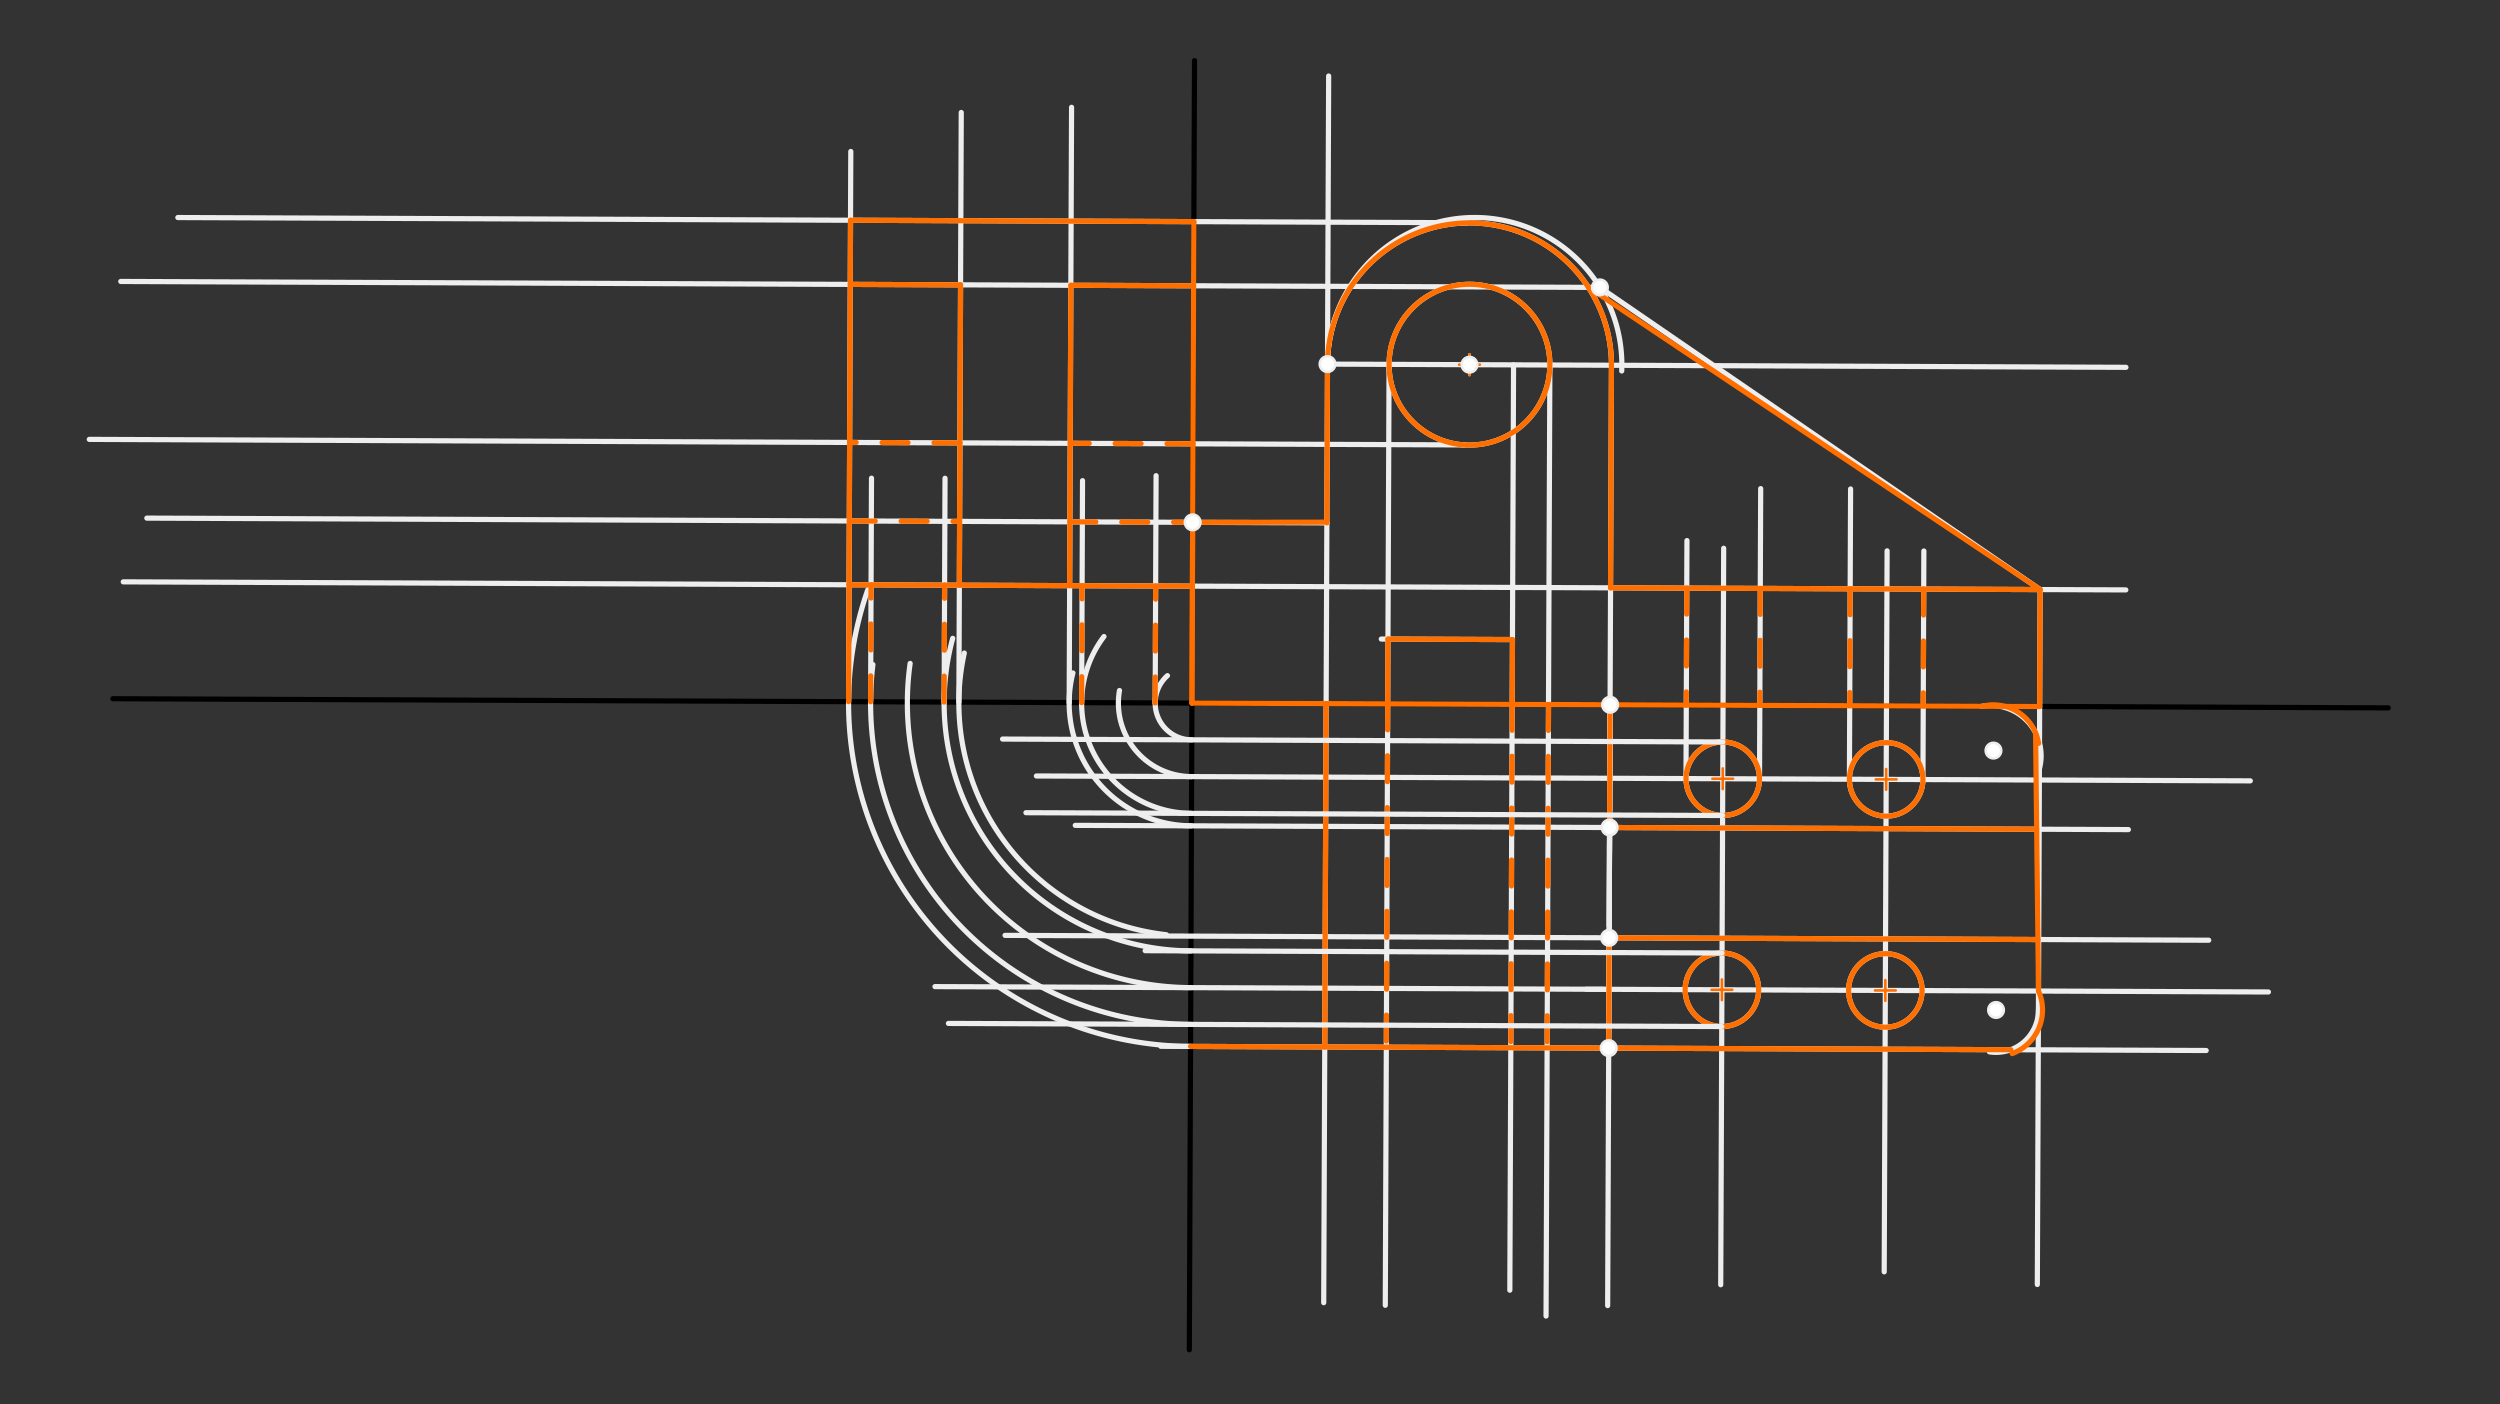 <svg xmlns="http://www.w3.org/2000/svg" class="svg--816" height="100%" preserveAspectRatio="xMidYMid meet" viewBox="0 0 963.78 541.417" width="100%"><rect x="0" y="0" width="963.78" height="541.417" fill="#333333" stroke="none"/><defs><marker id="marker-arrow" markerHeight="16" markerUnits="userSpaceOnUse" markerWidth="24" orient="auto-start-reverse" refX="24" refY="4" viewBox="0 0 24 8"><path d="M 0 0 L 24 4 L 0 8 z" stroke="inherit"></path></marker></defs><g class="aux-layer--949"></g><g class="main-layer--75a"><g class="element--733"><line stroke="#000000" stroke-dasharray="none" stroke-linecap="round" stroke-width="2" x1="460.5" x2="458.5" y1="23.359" y2="520.359"></line></g><g class="element--733"><line stroke="#000000" stroke-dasharray="none" stroke-linecap="round" stroke-width="2" x1="43.52" x2="920.699" y1="269.368" y2="272.897"></line></g><g class="element--733"><line stroke="#EEEEEE" stroke-dasharray="none" stroke-linecap="round" stroke-width="2" x1="459.784" x2="511.519" y1="201.365" y2="201.573"></line></g><g class="element--733"><line stroke="#EEEEEE" stroke-dasharray="none" stroke-linecap="round" stroke-width="2" x1="511.519" x2="512.213" y1="201.573" y2="29.302"></line></g><g class="element--733"><line stroke="#EEEEEE" stroke-dasharray="none" stroke-linecap="round" stroke-width="2" x1="511.519" x2="510.309" y1="201.573" y2="502.202"></line></g><g class="element--733"><line stroke="#EEEEEE" stroke-dasharray="none" stroke-linecap="round" stroke-width="2" x1="511.766" x2="819.571" y1="140.368" y2="141.607"></line></g><g class="element--733"><path d="M 511.766 140.368 A 56.738 56.738 0 1 1 625.19 143.006" fill="none" stroke="#EEEEEE" stroke-dasharray="none" stroke-linecap="round" stroke-width="2"></path></g><g class="element--733"><path d="M 511.766 140.368 A 54.734 54.734 0 0 1 621.233 140.809" fill="none" stroke="#EEEEEE" stroke-dasharray="none" stroke-linecap="round" stroke-width="2"></path></g><g class="element--733"><line stroke="#EEEEEE" stroke-dasharray="none" stroke-linecap="round" stroke-width="2" x1="621.233" x2="620.542" y1="140.809" y2="312.42"></line></g><g class="element--733"><line stroke="#EEEEEE" stroke-dasharray="none" stroke-linecap="round" stroke-width="2" x1="620.706" x2="619.774" y1="271.69" y2="503.324"></line></g><g class="element--733"><line stroke="#EEEEEE" stroke-dasharray="none" stroke-linecap="round" stroke-width="2" x1="620.887" x2="819.528" y1="226.614" y2="227.414"></line></g><g class="element--733"><line stroke="#EEEEEE" stroke-dasharray="none" stroke-linecap="round" stroke-width="2" x1="786.492" x2="785.414" y1="227.281" y2="495.186"></line></g><g class="element--733"><line stroke="#EEEEEE" stroke-dasharray="none" stroke-linecap="round" stroke-width="2" x1="616.787" x2="786.492" y1="110.8" y2="227.281"></line></g><g class="element--733"><g class="center--a87"><line x1="562.499" y1="140.589" x2="570.499" y2="140.589" stroke="#EEEEEE" stroke-width="1" stroke-linecap="round"></line><line x1="566.499" y1="136.589" x2="566.499" y2="144.589" stroke="#EEEEEE" stroke-width="1" stroke-linecap="round"></line><circle class="hit--87b" cx="566.499" cy="140.589" r="4" stroke="none" fill="transparent"></circle></g><circle cx="566.499" cy="140.589" fill="none" r="30.996" stroke="#EEEEEE" stroke-dasharray="none" stroke-width="2"></circle></g><g class="element--733"><line stroke="#EEEEEE" stroke-dasharray="none" stroke-linecap="round" stroke-width="2" x1="535.504" x2="534.044" y1="140.464" y2="503.205"></line></g><g class="element--733"><line stroke="#EEEEEE" stroke-dasharray="none" stroke-linecap="round" stroke-width="2" x1="597.495" x2="596.019" y1="140.713" y2="507.353"></line></g><g class="element--733"><line stroke="#EEEEEE" stroke-dasharray="none" stroke-linecap="round" stroke-width="2" x1="583.495" x2="582.059" y1="140.657" y2="497.386"></line></g><g class="element--733"><line stroke="#EEEEEE" stroke-dasharray="none" stroke-linecap="round" stroke-width="2" x1="532.5" x2="583.069" y1="246.359" y2="246.563"></line></g><g class="element--733"><line stroke="#EEEEEE" stroke-dasharray="none" stroke-linecap="round" stroke-width="2" x1="459.784" x2="56.607" y1="201.365" y2="199.742"></line></g><g class="element--733"><line stroke="#EEEEEE" stroke-dasharray="none" stroke-linecap="round" stroke-width="2" x1="565.502" x2="68.562" y1="85.864" y2="83.864"></line></g><g class="element--733"><line stroke="#EEEEEE" stroke-dasharray="none" stroke-linecap="round" stroke-width="2" x1="616.787" x2="46.56" y1="110.8" y2="108.505"></line></g><g class="element--733"><line stroke="#EEEEEE" stroke-dasharray="none" stroke-linecap="round" stroke-width="2" x1="564.499" x2="34.423" y1="171.519" y2="169.386"></line></g><g class="element--733"><line stroke="#EEEEEE" stroke-dasharray="none" stroke-linecap="round" stroke-width="2" x1="620.887" x2="47.52" y1="226.614" y2="224.307"></line></g><g class="element--733"><line stroke="#EEEEEE" stroke-dasharray="none" stroke-linecap="round" stroke-width="2" x1="447.5" x2="850.506" y1="403.359" y2="404.981"></line></g><g class="element--733"><line stroke="#EEEEEE" stroke-dasharray="none" stroke-linecap="round" stroke-width="2" x1="620.706" x2="620.478" y1="271.69" y2="328.383"></line></g><g class="element--733"><line stroke="#EEEEEE" stroke-dasharray="none" stroke-linecap="round" stroke-width="2" x1="620.706" x2="620.364" y1="271.69" y2="356.729"></line></g><g class="element--733"><line stroke="#EEEEEE" stroke-dasharray="none" stroke-linecap="round" stroke-width="2" x1="620.173" x2="620.515" y1="404.054" y2="319.016"></line></g><g class="element--733"><line stroke="#EEEEEE" stroke-dasharray="none" stroke-linecap="round" stroke-width="2" x1="620.515" x2="820.522" y1="319.016" y2="319.82"></line></g><g class="element--733"><line stroke="#EEEEEE" stroke-dasharray="none" stroke-linecap="round" stroke-width="2" x1="620.344" x2="851.492" y1="361.535" y2="362.465"></line></g><g class="element--733"><path d="M 786.289 296.076 A 19.371 19.371 0 0 0 763.887 272.328" fill="none" stroke="#EEEEEE" stroke-dasharray="none" stroke-linecap="round" stroke-width="2"></path></g><g class="element--733"><path d="M 785.84 389.359 A 16.34 16.34 0 0 1 766.952 405.499" fill="none" stroke="#EEEEEE" stroke-dasharray="none" stroke-linecap="round" stroke-width="2"></path></g><g class="element--733"><line stroke="#EEEEEE" stroke-dasharray="none" stroke-linecap="round" stroke-width="2" x1="664.5" x2="663.357" y1="211.359" y2="495.286"></line></g><g class="element--733"><line stroke="#EEEEEE" stroke-dasharray="none" stroke-linecap="round" stroke-width="2" x1="727.5" x2="726.382" y1="212.359" y2="490.307"></line></g><g class="element--733"><line stroke="#EEEEEE" stroke-dasharray="none" stroke-linecap="round" stroke-width="2" x1="620.592" x2="867.521" y1="300.036" y2="301.03"></line></g><g class="element--733"><line stroke="#EEEEEE" stroke-dasharray="none" stroke-linecap="round" stroke-width="2" x1="611.5" x2="874.508" y1="381.359" y2="382.418"></line></g><g class="element--733"><g class="center--a87"><line x1="723.145" y1="300.465" x2="731.145" y2="300.465" stroke="#EEEEEE" stroke-width="1" stroke-linecap="round"></line><line x1="727.145" y1="296.465" x2="727.145" y2="304.465" stroke="#EEEEEE" stroke-width="1" stroke-linecap="round"></line><circle class="hit--87b" cx="727.145" cy="300.465" r="4" stroke="none" fill="transparent"></circle></g><circle cx="727.145" cy="300.465" fill="none" r="14.173" stroke="#EEEEEE" stroke-dasharray="none" stroke-width="2"></circle></g><g class="element--733"><g class="center--a87"><line x1="660.142" y1="300.212" x2="668.142" y2="300.212" stroke="#EEEEEE" stroke-width="1" stroke-linecap="round"></line><line x1="664.142" y1="296.212" x2="664.142" y2="304.212" stroke="#EEEEEE" stroke-width="1" stroke-linecap="round"></line><circle class="hit--87b" cx="664.142" cy="300.212" r="4" stroke="none" fill="transparent"></circle></g><circle cx="664.142" cy="300.212" fill="none" r="14.173" stroke="#EEEEEE" stroke-dasharray="none" stroke-width="2"></circle></g><g class="element--733"><g class="center--a87"><line x1="659.815" y1="381.57" x2="667.815" y2="381.57" stroke="#EEEEEE" stroke-width="1" stroke-linecap="round"></line><line x1="663.815" y1="377.57" x2="663.815" y2="385.57" stroke="#EEEEEE" stroke-width="1" stroke-linecap="round"></line><circle class="hit--87b" cx="663.815" cy="381.57" r="4" stroke="none" fill="transparent"></circle></g><circle cx="663.815" cy="381.57" fill="none" r="14.173" stroke="#EEEEEE" stroke-dasharray="none" stroke-width="2"></circle></g><g class="element--733"><g class="center--a87"><line x1="722.818" y1="381.823" x2="730.818" y2="381.823" stroke="#EEEEEE" stroke-width="1" stroke-linecap="round"></line><line x1="726.818" y1="377.823" x2="726.818" y2="385.823" stroke="#EEEEEE" stroke-width="1" stroke-linecap="round"></line><circle class="hit--87b" cx="726.818" cy="381.823" r="4" stroke="none" fill="transparent"></circle></g><circle cx="726.818" cy="381.823" fill="none" r="14.173" stroke="#EEEEEE" stroke-dasharray="none" stroke-width="2"></circle></g><g class="element--733"><line stroke="#EEEEEE" stroke-dasharray="none" stroke-linecap="round" stroke-width="2" x1="678.316" x2="678.766" y1="300.269" y2="188.36"></line></g><g class="element--733"><line stroke="#EEEEEE" stroke-dasharray="none" stroke-linecap="round" stroke-width="2" x1="649.969" x2="650.339" y1="300.155" y2="208.395"></line></g><g class="element--733"><line stroke="#EEEEEE" stroke-dasharray="none" stroke-linecap="round" stroke-width="2" x1="712.972" x2="713.423" y1="300.408" y2="188.5"></line></g><g class="element--733"><line stroke="#EEEEEE" stroke-dasharray="none" stroke-linecap="round" stroke-width="2" x1="741.319" x2="741.673" y1="300.522" y2="212.416"></line></g><g class="element--733"><line stroke="#EEEEEE" stroke-dasharray="none" stroke-linecap="round" stroke-width="2" x1="620.264" x2="360.44" y1="381.395" y2="380.349"></line></g><g class="element--733"><line stroke="#EEEEEE" stroke-dasharray="none" stroke-linecap="round" stroke-width="2" x1="620.592" x2="399.545" y1="300.036" y2="299.147"></line></g><g class="element--733"><path d="M 459.389 299.388 A 28.346 28.346 0 0 1 431.573 266.204" fill="none" stroke="#EEEEEE" stroke-dasharray="none" stroke-linecap="round" stroke-width="2"></path></g><g class="element--733"><path d="M 458.971 403.406 A 132.365 132.365 0 0 1 334.548 227.374" fill="none" stroke="#EEEEEE" stroke-dasharray="none" stroke-linecap="round" stroke-width="2"></path></g><g class="element--733"><line stroke="#EEEEEE" stroke-dasharray="none" stroke-linecap="round" stroke-width="2" x1="620.515" x2="414.529" y1="319.016" y2="318.187"></line></g><g class="element--733"><line stroke="#EEEEEE" stroke-dasharray="none" stroke-linecap="round" stroke-width="2" x1="620.344" x2="387.459" y1="361.535" y2="360.598"></line></g><g class="element--733"><path d="M 449.616 360.341 A 89.845 89.845 0 0 1 371.751 251.763" fill="none" stroke="#EEEEEE" stroke-dasharray="none" stroke-linecap="round" stroke-width="2"></path></g><g class="element--733"><path d="M 459.313 318.367 A 47.326 47.326 0 0 1 413.622 259.437" fill="none" stroke="#EEEEEE" stroke-dasharray="none" stroke-linecap="round" stroke-width="2"></path></g><g class="element--733"><path d="M 459.062 380.746 A 109.705 109.705 0 0 1 350.868 255.757" fill="none" stroke="#EEEEEE" stroke-dasharray="none" stroke-linecap="round" stroke-width="2"></path></g><g class="element--733"><line stroke="#EEEEEE" stroke-dasharray="none" stroke-linecap="round" stroke-width="2" x1="327.139" x2="327.993" y1="270.509" y2="58.39"></line></g><g class="element--733"><path d="M 511.766 140.368 A 54.734 54.734 0 0 1 621.233 140.809" fill="none" stroke="#FF6F00" stroke-dasharray="none" stroke-linecap="round" stroke-width="2"></path></g><g class="element--733"><g class="center--a87"><line x1="562.499" y1="140.589" x2="570.499" y2="140.589" stroke="#FF6F00" stroke-width="1" stroke-linecap="round"></line><line x1="566.499" y1="136.589" x2="566.499" y2="144.589" stroke="#FF6F00" stroke-width="1" stroke-linecap="round"></line><circle class="hit--87b" cx="566.499" cy="140.589" r="4" stroke="none" fill="transparent"></circle></g><circle cx="566.499" cy="140.589" fill="none" r="30.996" stroke="#FF6F00" stroke-dasharray="none" stroke-width="2"></circle></g><g class="element--733"><g class="center--a87"><line x1="660.142" y1="300.212" x2="668.142" y2="300.212" stroke="#FF6F00" stroke-width="1" stroke-linecap="round"></line><line x1="664.142" y1="296.212" x2="664.142" y2="304.212" stroke="#FF6F00" stroke-width="1" stroke-linecap="round"></line><circle class="hit--87b" cx="664.142" cy="300.212" r="4" stroke="none" fill="transparent"></circle></g><circle cx="664.142" cy="300.212" fill="none" r="14.173" stroke="#FF6F00" stroke-dasharray="none" stroke-width="2"></circle></g><g class="element--733"><g class="center--a87"><line x1="723.145" y1="300.465" x2="731.145" y2="300.465" stroke="#FF6F00" stroke-width="1" stroke-linecap="round"></line><line x1="727.145" y1="296.465" x2="727.145" y2="304.465" stroke="#FF6F00" stroke-width="1" stroke-linecap="round"></line><circle class="hit--87b" cx="727.145" cy="300.465" r="4" stroke="none" fill="transparent"></circle></g><circle cx="727.145" cy="300.465" fill="none" r="14.173" stroke="#FF6F00" stroke-dasharray="none" stroke-width="2"></circle></g><g class="element--733"><g class="center--a87"><line x1="722.818" y1="381.823" x2="730.818" y2="381.823" stroke="#FF6F00" stroke-width="1" stroke-linecap="round"></line><line x1="726.818" y1="377.823" x2="726.818" y2="385.823" stroke="#FF6F00" stroke-width="1" stroke-linecap="round"></line><circle class="hit--87b" cx="726.818" cy="381.823" r="4" stroke="none" fill="transparent"></circle></g><circle cx="726.818" cy="381.823" fill="none" r="14.173" stroke="#FF6F00" stroke-dasharray="none" stroke-width="2"></circle></g><g class="element--733"><g class="center--a87"><line x1="659.815" y1="381.57" x2="667.815" y2="381.57" stroke="#FF6F00" stroke-width="1" stroke-linecap="round"></line><line x1="663.815" y1="377.57" x2="663.815" y2="385.57" stroke="#FF6F00" stroke-width="1" stroke-linecap="round"></line><circle class="hit--87b" cx="663.815" cy="381.57" r="4" stroke="none" fill="transparent"></circle></g><circle cx="663.815" cy="381.57" fill="none" r="14.173" stroke="#FF6F00" stroke-dasharray="none" stroke-width="2"></circle></g><g class="element--733"><path d="M 764.22 272.268 A 17.62 17.62 0 0 1 785.896 286.565" fill="none" stroke="#FF6F00" stroke-dasharray="none" stroke-linecap="round" stroke-width="2"></path></g><g class="element--733"><path d="M 785.869 382.061 A 17.923 17.923 0 0 1 775.737 406.162" fill="none" stroke="#FF6F00" stroke-dasharray="none" stroke-linecap="round" stroke-width="2"></path></g><g class="element--733"><line stroke="#FF6F00" stroke-dasharray="none" stroke-linecap="round" stroke-width="2" x1="612.405" x2="786.492" y1="110.782" y2="227.281"></line></g><g class="element--733"><line stroke="#FF6F00" stroke-dasharray="none" stroke-linecap="round" stroke-width="2" x1="786.492" x2="786.311" y1="227.281" y2="272.357"></line></g><g class="element--733"><line stroke="#FF6F00" stroke-dasharray="none" stroke-linecap="round" stroke-width="2" x1="511.766" x2="511.519" y1="140.368" y2="201.573"></line></g><g class="element--733"><line stroke="#FF6F00" stroke-dasharray="none" stroke-linecap="round" stroke-width="2" x1="511.52" x2="459.784" y1="201.296" y2="201.365"></line></g><g class="element--733"><line stroke="#FF6F00" stroke-dasharray="none" stroke-linecap="round" stroke-width="2" x1="459.784" x2="459.503" y1="201.365" y2="271.041"></line></g><g class="element--733"><line stroke="#FF6F00" stroke-dasharray="none" stroke-linecap="round" stroke-width="2" x1="459.503" x2="786.311" y1="271.041" y2="272.357"></line></g><g class="element--733"><line stroke="#FF6F00" stroke-dasharray="none" stroke-linecap="round" stroke-width="2" x1="621.233" x2="620.887" y1="140.809" y2="226.614"></line></g><g class="element--733"><line stroke="#FF6F00" stroke-dasharray="none" stroke-linecap="round" stroke-width="2" x1="620.887" x2="786.492" y1="226.614" y2="227.281"></line></g><g class="element--733"><line stroke="#FF6F00" stroke-dasharray="10" stroke-linecap="round" stroke-width="2" x1="650.265" x2="650.083" y1="226.733" y2="271.808"></line></g><g class="element--733"><line stroke="#FF6F00" stroke-dasharray="10" stroke-linecap="round" stroke-width="2" x1="678.611" x2="678.43" y1="226.847" y2="271.922"></line></g><g class="element--733"><line stroke="#FF6F00" stroke-dasharray="10" stroke-linecap="round" stroke-width="2" x1="713.268" x2="713.086" y1="226.986" y2="272.062"></line></g><g class="element--733"><line stroke="#FF6F00" stroke-dasharray="10" stroke-linecap="round" stroke-width="2" x1="741.614" x2="741.433" y1="227.1" y2="272.176"></line></g><g class="element--733"><line stroke="#FF6F00" stroke-dasharray="none" stroke-linecap="round" stroke-width="2" x1="534.977" x2="535.077" y1="271.345" y2="246.37"></line></g><g class="element--733"><line stroke="#FF6F00" stroke-dasharray="none" stroke-linecap="round" stroke-width="2" x1="535.077" x2="583.069" y1="246.37" y2="246.563"></line></g><g class="element--733"><line stroke="#FF6F00" stroke-dasharray="none" stroke-linecap="round" stroke-width="2" x1="583.069" x2="582.968" y1="246.563" y2="271.538"></line></g><g class="element--733"><line stroke="#FF6F00" stroke-dasharray="none" stroke-linecap="round" stroke-width="2" x1="511.239" x2="510.706" y1="271.25" y2="403.614"></line></g><g class="element--733"><line stroke="#FF6F00" stroke-dasharray="none" stroke-linecap="round" stroke-width="2" x1="458.971" x2="775.186" y1="403.406" y2="404.678"></line></g><g class="element--733"><line stroke="#FF6F00" stroke-dasharray="none" stroke-linecap="round" stroke-width="2" x1="785.869" x2="784.742" y1="382.061" y2="282.529"></line></g><g class="element--733"><line stroke="#FF6F00" stroke-dasharray="none" stroke-linecap="round" stroke-width="2" x1="620.706" x2="620.515" y1="271.69" y2="319.016"></line></g><g class="element--733"><line stroke="#FF6F00" stroke-dasharray="none" stroke-linecap="round" stroke-width="2" x1="620.515" x2="785.163" y1="319.016" y2="319.678"></line></g><g class="element--733"><line stroke="#FF6F00" stroke-dasharray="none" stroke-linecap="round" stroke-width="2" x1="620.173" x2="620.344" y1="404.054" y2="361.535"></line></g><g class="element--733"><line stroke="#FF6F00" stroke-dasharray="none" stroke-linecap="round" stroke-width="2" x1="620.344" x2="785.644" y1="361.535" y2="362.2"></line></g><g class="element--733"><line stroke="#FF6F00" stroke-dasharray="10" stroke-linecap="round" stroke-width="2" x1="534.977" x2="534.444" y1="271.345" y2="403.709"></line></g><g class="element--733"><line stroke="#FF6F00" stroke-dasharray="10" stroke-linecap="round" stroke-width="2" x1="582.968" x2="582.435" y1="271.538" y2="403.902"></line></g><g class="element--733"><line stroke="#FF6F00" stroke-dasharray="10" stroke-linecap="round" stroke-width="2" x1="596.968" x2="596.435" y1="271.595" y2="403.959"></line></g><g class="element--733"><line stroke="#EEEEEE" stroke-dasharray="none" stroke-linecap="round" stroke-width="2" x1="369.659" x2="370.573" y1="270.68" y2="43.36"></line></g><g class="element--733"><line stroke="#EEEEEE" stroke-dasharray="none" stroke-linecap="round" stroke-width="2" x1="412.178" x2="413.101" y1="270.851" y2="41.362"></line></g><g class="element--733"><line stroke="#EEEEEE" stroke-dasharray="none" stroke-linecap="round" stroke-width="2" x1="663.872" x2="441.47" y1="367.397" y2="366.502"></line></g><g class="element--733"><line stroke="#EEEEEE" stroke-dasharray="none" stroke-linecap="round" stroke-width="2" x1="663.758" x2="365.628" y1="395.743" y2="394.543"></line></g><g class="element--733"><line stroke="#EEEEEE" stroke-dasharray="none" stroke-linecap="round" stroke-width="2" x1="664.199" x2="386.502" y1="286.039" y2="284.921"></line></g><g class="element--733"><line stroke="#EEEEEE" stroke-dasharray="none" stroke-linecap="round" stroke-width="2" x1="664.085" x2="395.508" y1="314.385" y2="313.304"></line></g><g class="element--733"><path d="M 459.332 313.561 A 42.52 42.52 0 0 1 425.585 245.4" fill="none" stroke="#EEEEEE" stroke-dasharray="none" stroke-linecap="round" stroke-width="2"></path></g><g class="element--733"><path d="M 459.446 285.215 A 14.173 14.173 0 0 1 450.063 260.47" fill="none" stroke="#EEEEEE" stroke-dasharray="none" stroke-linecap="round" stroke-width="2"></path></g><g class="element--733"><path d="M 459.119 366.573 A 95.532 95.532 0 0 1 367.287 246.09" fill="none" stroke="#EEEEEE" stroke-dasharray="none" stroke-linecap="round" stroke-width="2"></path></g><g class="element--733"><path d="M 459.005 394.919 A 123.879 123.879 0 0 1 336.515 256.218" fill="none" stroke="#EEEEEE" stroke-dasharray="none" stroke-linecap="round" stroke-width="2"></path></g><g class="element--733"><line stroke="#EEEEEE" stroke-dasharray="none" stroke-linecap="round" stroke-width="2" x1="335.626" x2="335.973" y1="270.543" y2="184.341"></line></g><g class="element--733"><line stroke="#EEEEEE" stroke-dasharray="none" stroke-linecap="round" stroke-width="2" x1="363.972" x2="364.319" y1="270.657" y2="184.379"></line></g><g class="element--733"><line stroke="#EEEEEE" stroke-dasharray="none" stroke-linecap="round" stroke-width="2" x1="445.33" x2="445.683" y1="270.984" y2="183.38"></line></g><g class="element--733"><line stroke="#EEEEEE" stroke-dasharray="none" stroke-linecap="round" stroke-width="2" x1="416.984" x2="417.328" y1="270.87" y2="185.302"></line></g><g class="element--733"><line stroke="#FF6F00" stroke-dasharray="10" stroke-linecap="round" stroke-width="2" x1="335.626" x2="335.807" y1="270.544" y2="225.467"></line></g><g class="element--733"><line stroke="#FF6F00" stroke-dasharray="10" stroke-linecap="round" stroke-width="2" x1="363.972" x2="364.153" y1="270.657" y2="225.581"></line></g><g class="element--733"><line stroke="#FF6F00" stroke-dasharray="10" stroke-linecap="round" stroke-width="2" x1="416.984" x2="417.165" y1="270.87" y2="225.795"></line></g><g class="element--733"><line stroke="#FF6F00" stroke-dasharray="10" stroke-linecap="round" stroke-width="2" x1="445.33" x2="445.512" y1="270.984" y2="225.909"></line></g><g class="element--733"><line stroke="#FF6F00" stroke-dasharray="none" stroke-linecap="round" stroke-width="2" x1="327.321" x2="459.685" y1="225.433" y2="225.966"></line></g><g class="element--733"><line stroke="#FF6F00" stroke-dasharray="none" stroke-linecap="round" stroke-width="2" x1="327.321" x2="327.139" y1="225.433" y2="270.509"></line></g><g class="element--733"><line stroke="#FF6F00" stroke-dasharray="none" stroke-linecap="round" stroke-width="2" x1="327.321" x2="327.886" y1="225.433" y2="84.908"></line></g><g class="element--733"><line stroke="#FF6F00" stroke-dasharray="none" stroke-linecap="round" stroke-width="2" x1="327.886" x2="460.25" y1="84.908" y2="85.441"></line></g><g class="element--733"><line stroke="#FF6F00" stroke-dasharray="none" stroke-linecap="round" stroke-width="2" x1="460.25" x2="459.503" y1="85.441" y2="271.041"></line></g><g class="element--733"><line stroke="#FF6F00" stroke-dasharray="none" stroke-linecap="round" stroke-width="2" x1="327.787" x2="370.306" y1="109.637" y2="109.808"></line></g><g class="element--733"><line stroke="#FF6F00" stroke-dasharray="none" stroke-linecap="round" stroke-width="2" x1="370.306" x2="369.84" y1="109.808" y2="225.604"></line></g><g class="element--733"><line stroke="#FF6F00" stroke-dasharray="none" stroke-linecap="round" stroke-width="2" x1="412.359" x2="412.825" y1="225.775" y2="109.979"></line></g><g class="element--733"><line stroke="#FF6F00" stroke-dasharray="none" stroke-linecap="round" stroke-width="2" x1="412.825" x2="460.151" y1="109.979" y2="110.169"></line></g><g class="element--733"><line stroke="#FF6F00" stroke-dasharray="10" stroke-linecap="round" stroke-width="2" x1="327.42" x2="369.939" y1="200.832" y2="201.003"></line></g><g class="element--733"><line stroke="#FF6F00" stroke-dasharray="10" stroke-linecap="round" stroke-width="2" x1="412.458" x2="459.784" y1="201.174" y2="201.365"></line></g><g class="element--733"><line stroke="#FF6F00" stroke-dasharray="10" stroke-linecap="round" stroke-width="2" x1="459.905" x2="412.58" y1="171.098" y2="170.908"></line></g><g class="element--733"><line stroke="#FF6F00" stroke-dasharray="10" stroke-linecap="round" stroke-width="2" x1="370.061" x2="327.541" y1="170.737" y2="170.566"></line></g><g class="element--733"><circle cx="459.784" cy="201.365" r="3" stroke="#EEEEEE" stroke-width="1" fill="#ffffff"></circle>}</g><g class="element--733"><circle cx="511.766" cy="140.368" r="3" stroke="#EEEEEE" stroke-width="1" fill="#ffffff"></circle>}</g><g class="element--733"><circle cx="566.499" cy="140.589" r="3" stroke="#EEEEEE" stroke-width="1" fill="#ffffff"></circle>}</g><g class="element--733"><circle cx="616.787" cy="110.8" r="3" stroke="#EEEEEE" stroke-width="1" fill="#ffffff"></circle>}</g><g class="element--733"><circle cx="620.173" cy="404.054" r="3" stroke="#EEEEEE" stroke-width="1" fill="#ffffff"></circle>}</g><g class="element--733"><circle cx="620.706" cy="271.69" r="3" stroke="#EEEEEE" stroke-width="1" fill="#ffffff"></circle>}</g><g class="element--733"><circle cx="620.515" cy="319.016" r="3" stroke="#EEEEEE" stroke-width="1" fill="#ffffff"></circle>}</g><g class="element--733"><circle cx="620.344" cy="361.535" r="3" stroke="#EEEEEE" stroke-width="1" fill="#ffffff"></circle>}</g><g class="element--733"><circle cx="768.5" cy="289.359" r="3" stroke="#EEEEEE" stroke-width="1" fill="#ffffff"></circle>}</g><g class="element--733"><circle cx="769.5" cy="389.359" r="3" stroke="#EEEEEE" stroke-width="1" fill="#ffffff"></circle>}</g></g><g class="snaps-layer--ac6"></g><g class="temp-layer--52d"></g></svg>